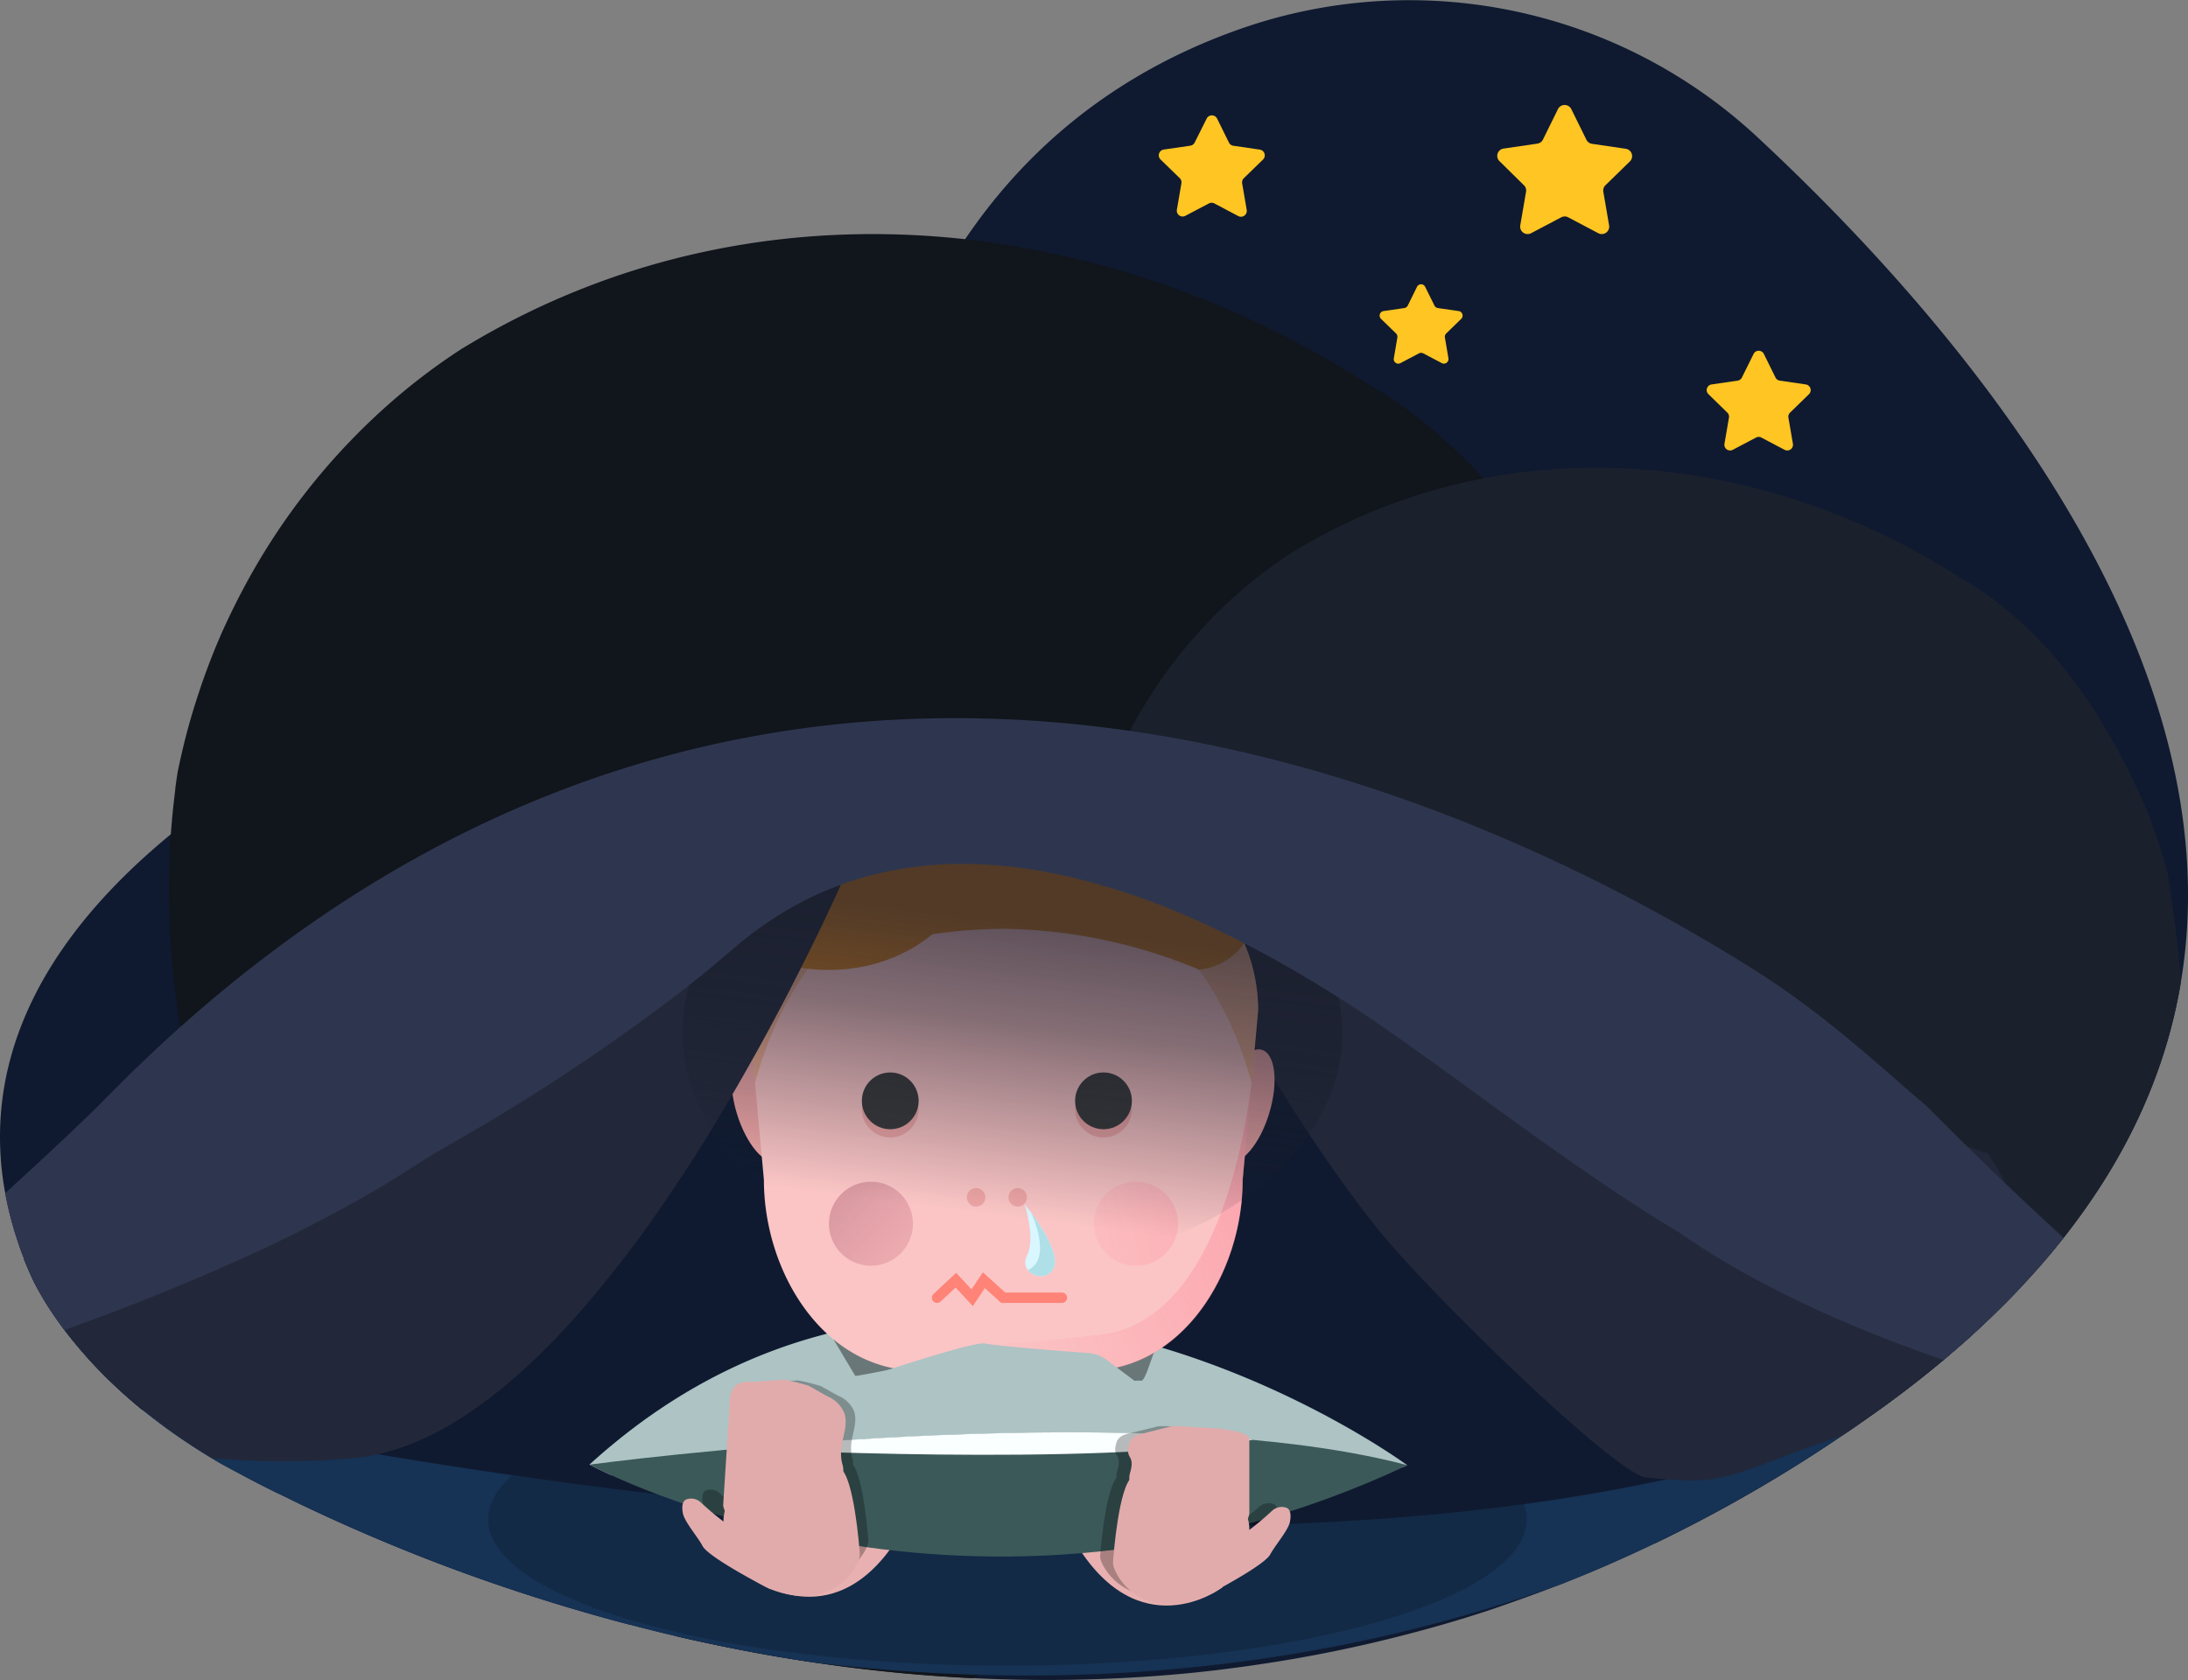 <svg xmlns="http://www.w3.org/2000/svg" xmlns:xlink="http://www.w3.org/1999/xlink" viewBox="0 0 420.67 323.09"><rect x="0" y="0" width="420.67" height="323.09" fill="#808080" stroke="none"/><defs><style>.cls-1{fill:#0f1a30;}.cls-2{fill:#11151c;}.cls-3{fill:#1b202d;}.cls-4{fill:#163254;}.cls-5{opacity:0.17;}.cls-6{fill:#e8b0b0;}.cls-7{fill:#0c1428;}.cls-8{fill:#22283a;}.cls-9{fill:#adc3c4;}.cls-10{fill:#3b5959;}.cls-11{fill:#faffff;}.cls-12{opacity:0.39;}.cls-13{fill:#eea5a5;}.cls-14{fill:#fbc5c5;}.cls-15,.cls-22{fill:#d27c1e;}.cls-15{opacity:0.32;}.cls-16{fill:#383838;}.cls-17{fill:#d8f7ff;}.cls-18{fill:url(#Безымянный_градиент_4);}.cls-19{fill:url(#Безымянный_градиент_3);}.cls-20{fill:url(#Безымянный_градиент_3-2);}.cls-21{fill:#afdfe7;}.cls-23{fill:none;stroke:#ff8377;stroke-linecap:round;stroke-miterlimit:10;stroke-width:2px;}.cls-24{opacity:0.69;fill:url(#Безымянный_градиент_23);}.cls-25{opacity:0.27;}.cls-26{fill:#e2abab;}.cls-27{fill:#2e364f;}.cls-28{fill:#ffc522;}</style><linearGradient id="Безымянный_градиент_4" x1="91.31" y1="163.77" x2="195.74" y2="261.91" gradientUnits="userSpaceOnUse"><stop offset="0" stop-color="#ff798f"/><stop offset="0.17" stop-color="#191d2b"/><stop offset="1" stop-color="#ff798f" stop-opacity="0"/></linearGradient><linearGradient id="Безымянный_градиент_3" x1="332.33" y1="211.79" x2="192" y2="240.79" gradientUnits="userSpaceOnUse"><stop offset="0" stop-color="#ff798f"/><stop offset="0.99" stop-color="#ff798f" stop-opacity="0"/></linearGradient><linearGradient id="Безымянный_градиент_3-2" x1="322.76" y1="186.89" x2="181.09" y2="247.89" xlink:href="#Безымянный_градиент_3"/><linearGradient id="Безымянный_градиент_23" x1="203.25" y1="130.89" x2="187.87" y2="251.64" gradientUnits="userSpaceOnUse"><stop offset="0.39" stop-color="#191d2b"/><stop offset="0.55" stop-color="#191d2b" stop-opacity="0.75"/><stop offset="0.81" stop-color="#191d2b" stop-opacity="0.1"/><stop offset="0.85" stop-color="#191d2b" stop-opacity="0"/></linearGradient></defs><title>illustration 3</title><g id="Слой_2" data-name="Слой 2"><g id="Слой_1-2" data-name="Слой 1"><g id="Слой_2-2" data-name="Слой 2"><path class="cls-1" d="M419.28,189c-2.76,16.43-9.81,32.94-22.52,49-2.53,3.2-5.27,6.38-8.26,9.54-1.72,1.84-3.54,3.67-5.43,5.49-1.35,1.31-2.74,2.6-4.17,3.9-1.69,1.52-3.43,3-5.24,4.55q-5.79,4.86-12.41,9.62c-1,.71-2,1.41-2.95,2.09q-2,1.44-4.09,2.82a280.62,280.62,0,0,1-36,20.74q-9.12,4.38-18.23,7.94c-2.29.9-4.57,1.76-6.86,2.58-1.88.68-3.78,1.34-5.66,2-.72.25-1.42.48-2.14.71q-6.82,2.22-13.63,4a265.39,265.39,0,0,1-30.45,6.22c-2.5.37-5,.69-7.49,1l-1.5.17c-3.26.37-6.52.67-9.75.91-8.86.66-17.6.89-26.16.74q-4.69-.07-9.33-.31c-10.41-.5-20.56-1.54-30.37-3-7.16-1.05-14.13-2.34-20.91-3.8q-2.76-.58-5.46-1.22c-3.13-.72-6.21-1.49-9.24-2.29q-4.83-1.26-9.5-2.63c-6.16-1.79-12.08-3.71-17.76-5.68a352.33,352.33,0,0,1-37.17-15.4c-1-.48-2-1-3-1.46-.27-.12-.55-.25-.82-.39C49,285,45.5,283.1,42.27,281.33l-1.48-.89h0a115.87,115.87,0,0,1-13.39-9.35A94.85,94.85,0,0,1,17,261.31c-1.6-1.77-3-3.48-4.25-5.09l-.36-.47c-.58-.77-1.12-1.52-1.62-2.24a58.83,58.83,0,0,1-4.3-7.12h0c-.63-1.34-1.24-2.75-1.84-4.21a1.27,1.27,0,0,1,0-.16c-.4-1-.79-2.07-1.15-3.15q-.37-1.1-.72-2.22A65.3,65.3,0,0,1,1,229.44c-3.36-18.27.77-41.56,27.78-65.53,1.31-1.16,2.67-2.33,4.08-3.49a167.67,167.67,0,0,1,13.7-10.09,265.76,265.76,0,0,1,38.13-20.75c1.4-.64,2.82-1.27,4.28-1.89.69-.32,1.38-.61,2.09-.91l1.57-.68c1.28-.55,2.58-1.09,3.89-1.63.7-.3,1.41-.59,2.12-.87q9.47-3.85,20-7.63a99.28,99.28,0,0,0,57.07-52.4A119.14,119.14,0,0,1,185.56,46C200.77,23.5,221,11.3,240.56,4.85a98.26,98.26,0,0,1,97.59,21.77C375.22,61.17,430.13,124.56,419.28,189Z"/><path class="cls-2" d="M319.83,178.86A134.56,134.56,0,0,1,310.17,211a153,153,0,0,1-16.38,28.36q-2.12,2.92-4.41,5.84c-3.42,4.33-7.12,8.62-11.16,12.9-2.33,2.48-4.79,5-7.35,7.42-1.82,1.77-3.7,3.51-5.63,5.27l-1.51,1.35q-1.73,1.53-3.51,3.06l-2.07,1.74-2.21,1.84-1.64,1.33q-6.13,4.95-12.92,9.84l-1.16.83-.6.43c-.66.47-1.31.93-2,1.38l-.26.18-.9.63c-.22.16-.45.32-.67.46l-.61.44c-1,.69-2,1.37-3,2l-.36.24q-7.23,4.9-14.5,9.37l-.05,0-1.08.66Q204,314,191.81,320.3c-1.17.61-2.34,1.2-3.51,1.78l-1.31.65c-10.41-.5-20.56-1.54-30.37-3-7.16-1.05-14.13-2.34-20.91-3.8q-2.76-.58-5.46-1.22-3.19-1.14-6.33-2.41c-.87-.35-1.74-.71-2.6-1.08q-4.48-1.87-8.87-4c-1.59-.77-3.19-1.58-4.77-2.42q-2.12-1.15-4.17-2.38c-1.09-.63-2.16-1.3-3.23-2q-2.48-1.56-4.86-3.23c-3.11-2.16-6.12-4.46-9-6.87-.92-.76-1.82-1.54-2.72-2.33-1.09-1-2.16-1.92-3.21-2.9-1.23-1.17-2.45-2.34-3.64-3.55-.49-.49-1-1-1.45-1.48a141.94,141.94,0,0,1-11.85-14l-.07-.07c-1.61-2.19-3.18-4.43-4.69-6.71-1.77-2.69-3.48-5.44-5.08-8.25-.75-1.3-1.49-2.62-2.19-4q-1.36-2.52-2.62-5.1c-.69-1.41-1.37-2.84-2-4.27-1-2.07-1.84-4.18-2.69-6.3l-.21-.54c-.88-2.18-1.7-4.38-2.48-6.61q-.9-2.55-1.71-5.15c-.22-.72-.44-1.45-.64-2.18-1.15-3.81-2.14-7.68-3-11.58-.14-.62-.27-1.26-.41-1.9a159.46,159.46,0,0,1-2.81-20c-.2-2.64-.34-5.27-.4-7.91-.09-3-.07-6.09,0-9.16,0-1.13.06-2.23.13-3.36.05-.86.1-1.72.17-2.58.2-2.83.48-5.64.84-8.45,0-.06,0-.13,0-.19.13-1.05.28-2.09.44-3.13.46-2.31,1-4.63,1.57-6.9.75-2.86,1.58-5.7,2.52-8.49.23-.71.47-1.42.71-2.12,1.41-4,3-8,4.8-11.8.94-2,1.94-4,3-6A126.26,126.26,0,0,1,72.83,79.45a119.11,119.11,0,0,1,15.8-12.28C118.92,48.6,152.7,42.38,185.56,46a178.47,178.47,0,0,1,65.1,20.59q6.26,3.36,12.23,7.2c23.88,13.75,38.75,38.08,49,62,1.61,4.57,3.22,9.37,4.61,14.43C317.84,159.45,319.2,169.14,319.83,178.86Z"/><path class="cls-3" d="M419.28,189c-2.76,16.43-9.81,32.94-22.52,49.05-2.53,3.2-5.27,6.38-8.26,9.54-1.72,1.84-3.54,3.67-5.43,5.49-1.35,1.31-2.74,2.6-4.17,3.9-1.69,1.52-3.43,3-5.24,4.55q-5.79,4.86-12.41,9.62c-1,.71-2,1.41-2.95,2.09q-2,1.44-4.09,2.82a280.62,280.62,0,0,1-36,20.74,121.91,121.91,0,0,1-24.82-3.11q-5.67-1.29-11.23-3.13a126.92,126.92,0,0,1-16.26-6.64c-1.18-.57-2.36-1.17-3.53-1.79s-2.07-1.15-3.08-1.76c-.81-.47-1.6-1-2.39-1.46a97.21,97.21,0,0,1-10.27-7.47c-.68-.56-1.35-1.14-2-1.72-.81-.71-1.6-1.42-2.38-2.15s-1.81-1.73-2.69-2.62a104.63,104.63,0,0,1-9.84-11.46s0,0-.05-.05q-1.78-2.43-3.47-5c-1.31-2-2.57-4-3.76-6.1-.55-1-1.1-1.94-1.62-2.93-1.22-2.26-2.36-4.58-3.43-6.93-.7-1.53-1.36-3.09-2-4.66q-1.8-4.47-3.25-9.1c-.17-.53-.33-1.07-.48-1.61-.85-2.82-1.58-5.68-2.21-8.57l-.3-1.4a118.28,118.28,0,0,1-2.08-14.79q-.23-2.92-.3-5.85-.09-3.37,0-6.78c0-.83.05-1.65.1-2.48q.23-4.1.75-8.16c0-.05,0-.1,0-.14.1-.78.21-1.55.33-2.32.34-1.71.73-3.42,1.16-5.1.55-2.12,1.17-4.22,1.86-6.28.17-.53.35-1.05.53-1.57,1-3,2.23-5.89,3.55-8.73.69-1.49,1.43-3,2.2-4.41a93.52,93.52,0,0,1,19.3-25.1,88.74,88.74,0,0,1,11.69-9.08c37.82-23.19,83-20.35,119.86-.44q4.62,2.49,9,5.33c17.67,10.17,28.67,28.17,36.22,45.88,1.19,3.38,2.38,6.93,3.41,10.67C417.81,174.64,418.82,181.81,419.28,189Z"/><path class="cls-4" d="M124.72,281.45c0,1.74,0,3.5-.06,5.26,0,.13,0,.26,0,.39a119.39,119.39,0,0,1-3.41,24.45c-.08.29-.15.59-.23.88q-4.83-1.26-9.5-2.63c-6.16-1.79-12.08-3.71-17.76-5.68a352.33,352.33,0,0,1-37.17-15.4c-1-.48-2-1-3-1.46-.27-.12-.55-.25-.82-.39-3.78-1.91-7.3-3.76-10.53-5.53l-1.48-.89h0a115.87,115.87,0,0,1-13.39-9.35A94.85,94.85,0,0,1,17,261.32c-1.6-1.77-3-3.48-4.25-5.09l-.36-.47c-.58-.77-1.12-1.52-1.62-2.24a58.83,58.83,0,0,1-4.3-7.12h0c-.63-1.34-1.24-2.75-1.84-4.21a1.27,1.27,0,0,1,0-.16c-.4-1-.79-2.07-1.15-3.15q-.37-1.1-.72-2.22c.56-.39,1.13-.78,1.7-1.15l.52-.31a75.7,75.7,0,0,1,17.25-7.69,79.63,79.63,0,0,1,32.71-2.74,88.43,88.43,0,0,1,17.48,4,94.47,94.47,0,0,1,15.15,6.59A96.68,96.68,0,0,1,110.86,253a94.09,94.09,0,0,1,8.35,9.89l.76,1.06a46.16,46.16,0,0,1,3.34,8.26q.16.54.3,1.08c.42,1.5.76,3.06,1,4.66,0,.78,0,1.57.06,2.36C124.72,280.68,124.72,281.07,124.72,281.45Z"/><path class="cls-4" d="M383.07,253.07c-1.35,1.31-2.74,2.6-4.17,3.9-1.69,1.52-3.43,3-5.24,4.55q-5.79,4.86-12.41,9.62c-1,.71-2,1.41-2.95,2.09q-2,1.44-4.09,2.82a280.62,280.62,0,0,1-36,20.74q-9.12,4.38-18.23,7.94c-38.38,13.77-76.28,18.34-111.66,17.35-10.82-.3-21.39-1.12-31.68-2.35-7.16-1.05-14.13-2.34-20.91-3.8q-2.76-.58-5.46-1.22c-3.13-.72-6.21-1.49-9.24-2.29q-4.83-1.26-9.5-2.63c-6.16-1.79-12.08-3.71-17.76-5.68a352.33,352.33,0,0,1-37.17-15.4c-1-.48-2-1-3-1.46-.27-.12-.55-.25-.82-.39C49,285,45.5,283.1,42.27,281.33l-1.48-.89h0a115.87,115.87,0,0,1-13.39-9.35A94.85,94.85,0,0,1,17,261.31c-1.6-1.77-3-3.48-4.25-5.09l-.36-.47c-.58-.77-1.12-1.52-1.62-2.24q5.81-2.31,11.93-4.34c1.66-.55,3.34-1.09,5-1.6h0q7.92-2.44,16.28-4.48l.44-.11q2.18-.53,4.38-1a388.67,388.67,0,0,1,38.67-6.66c12.93-1.61,26.24-2.72,39.7-3.42h0q9.87-.51,19.83-.73h0l3.81-.08h0c3.24-.06,6.49-.09,9.74-.11q6.81,0,13.63.05,6,.06,11.89.21h0l2.92.08c1.76.05,3.52.1,5.27.17h0l2.5.08H197c4.68.17,9.36.37,14,.61h0c2.13.1,4.26.22,6.37.34q4.42.24,8.81.53c2.71.17,5.41.36,8.09.55h0l.34,0,3.7.26h.05c9,.68,17.83,1.45,26.4,2.29,10.05,1,19.76,2,29,3.16,15.38,1.84,29.54,3.8,42,5.68l6.57,1,1.22.19c5.49.87,10.58,1.7,15.21,2.48l2,.34h0c7.3,1.25,13.37,2.36,18,3.23h0Z"/><ellipse class="cls-5" cx="193.68" cy="292.17" rx="99.84" ry="28.15"/><path class="cls-6" d="M145.19,303.81s15.91,11.74,28.22-9.36c10.5-18-18.46-12.83-18.74-12.72S142.15,302.93,145.19,303.81Z"/><path class="cls-6" d="M234.67,305.5s-15.92,11.74-28.22-9.36c-10.5-18,18.46-12.83,18.74-12.72S237.71,304.63,234.67,305.5Z"/><path class="cls-7" d="M131.75,159c2.57,16.69,12.65,3.65,30.35,2.52s17-4.25,33.75-6.61c55.47-7.84,90.22,25.27,142.53,44.39s46.08,39.42,29.34,46.86c-121.08,53.85-344.06,0-350.81-.78,0,0-2.53-13.45,17.16-32.12Z"/><path class="cls-1" d="M378.9,257c-1.69,1.52-3.43,3-5.24,4.55q-5.79,4.86-12.41,9.62c-1,.71-2,1.41-2.95,2.09a253,253,0,0,1-38,11.22c-8.88,1.93-18,3.51-27.32,4.77q-5.39.74-10.84,1.33c-11.25,1.23-22.71,2-34.24,2.49l-3,.1-3.49.11-1.28,0-1.22,0h0l-4.2.08-3.89,0c-5.37.07-10.73.05-16.08,0l-2.62,0q-3.56-.06-7.11-.16c-10.19-.28-20.31-.78-30.26-1.44-2.78-.18-5.54-.38-8.29-.58l-2-.16q-7.27-.57-14.37-1.24l-.3,0c-2.41-.23-4.8-.46-7.18-.71l-2.16-.22-.4,0-.9-.1c-1.36-.14-2.72-.28-4.07-.44q-4.53-.48-9-1l-1.46-.17c-9.08-1.09-17.82-2.26-26.13-3.46h0c-9.14-1.31-17.74-2.67-25.71-4h0c-19.8-3.32-35.58-6.49-45.41-8.53A94.85,94.85,0,0,1,17,261.32a37.1,37.1,0,0,1,3.55-8.59c.62-1.14,1.33-2.32,2.15-3.55q.75-1.14,1.62-2.31a77.09,77.09,0,0,1,9.1-10.18l21.47-11.93,76.21-42.33a16.93,16.93,0,0,0,1.75,5.8,7.4,7.4,0,0,0,.41.62c2.28,3.09,5.93,2.13,11,.38a99.23,99.23,0,0,1,9.73-3.09h.07q.85-.21,1.74-.39l1.17-.23a39.72,39.72,0,0,1,4.51-.55c3.9-.25,6.91-.6,9.41-1,.79-.13,1.53-.27,2.22-.41,6.73-1.37,9.88-3.29,20.16-4.91h0l1.91-.28q6-.84,11.65-1.07a113.36,113.36,0,0,1,15.73.42q3.13.3,6.2.77c2.39.37,4.75.8,7.08,1.31,1,.2,2,.42,2.93.66l.87.21a145.5,145.5,0,0,1,15.63,4.81c26.62,9.72,51.45,26,82.44,37.29,18.45,6.75,29.62,13.64,35.61,20.06a20.32,20.32,0,0,1,5.43,9.47A12.3,12.3,0,0,1,378.9,257Z"/><path class="cls-8" d="M388.5,247.59c-1.72,1.84-3.54,3.67-5.43,5.49-1.35,1.31-2.74,2.6-4.17,3.9-1.69,1.52-3.43,3-5.24,4.55q-5.79,4.86-12.41,9.62c-1,.71-2,1.41-2.95,2.09q-2,1.44-4.09,2.82c-3.45,1.26-7,2.36-11.51,4.13-11.41,4.44-14,4.94-22.4,4.27-1.14-.09-2.38-.2-3.76-.33-2.85-.26-12.64-8.49-23.13-18.35-11.36-10.66-23.55-23.22-28.64-29.6-4.57-5.74-8.94-11.83-13-18h0c-2.31-3.48-4.53-7-6.66-10.48a0,0,0,0,0,0,0h0c-1.2-1.95-2.36-3.88-3.48-5.81h0l-.31-.53c-3.09-5.29-5.94-10.44-8.51-15.27-1.4-2.63-2.71-5.17-3.94-7.58-.43-.86-.86-1.7-1.27-2.53l-.42-.85c-2.09-4.18-3.86-7.9-5.3-11s-2.46-5.39-3.17-7h0c-.67-1.52-1-2.35-1-2.35l23.74,9.92c25.76,10.73,67.44,28,99,40.84,13.48,5.47,25.11,10.11,32.89,13.08,1.85.71,3.48,1.32,4.87,1.83,1.7.61,3,1.07,3.93,1.34a47.81,47.81,0,0,1,3.43,5.79,35,35,0,0,1,3.16,9A26.23,26.23,0,0,1,388.5,247.59Z"/><path class="cls-9" d="M113.33,281.65h0c.2.11,1.62.86,4.11,2a67,67,0,0,1,22.79-4.16A65.37,65.37,0,0,1,170.42,287a68.11,68.11,0,0,1,27.47-6.06,64.67,64.67,0,0,1,26.54,5.72A68.34,68.34,0,0,1,253,280.06a64.22,64.22,0,0,1,16.56,2.17l1-.46S183.63,217.7,113.33,281.65Z"/><path class="cls-10" d="M270.59,281.77c-83.41,39.18-155.75.7-157.25-.11h0S217.29,267.67,270.59,281.77Z"/><path class="cls-11" d="M240.86,276.88c-30.81,5.25-97.39,1.76-99,1.67l5.91-.51C173.75,275.89,210.07,274.06,240.86,276.88Z"/><path class="cls-12" d="M160.28,257.63l4.15,6.95c.13.14,7.12-1.33,7.31-1.28,1.13.26,5,.94,5.27.9l23.24,1.31c.91.21,19.16,0,19.16,0,.78.18,2.15-5.11,2.67-5.83.27-.37-4.07,2.41-4.36,2.06l-2.25-2.38c-1.76-.24-1.31.36-1-.05l1.34-1.77a2,2,0,0,0-1.69-3.25l-47.27,1.81C165.84,256.17,159.41,257.1,160.28,257.63Z"/><ellipse class="cls-13" cx="146.33" cy="212.66" rx="4.88" ry="11.25" transform="translate(-55.2 51.34) rotate(-16.79)"/><ellipse class="cls-13" cx="239.37" cy="212.66" rx="11.25" ry="4.88" transform="translate(-33.38 380.39) rotate(-73.21)"/><path class="cls-14" d="M241.9,194.25l-1.28,14v0l-1.71,18.64c0,18-11.72,36.69-29.7,36.69H176.56c-18,0-29.69-18.71-29.69-36.69l-1.71-18.64v0l-1.29-14a32.79,32.79,0,0,1,32.69-32.7H209.2A32.8,32.8,0,0,1,241.9,194.25Z"/><path class="cls-15" d="M241.9,194.25l-1.28,14v0c-6.17-23-22.75-41.67-47.73-41.67s-41.54,18.62-47.72,41.65l-1.29-14a32.79,32.79,0,0,1,32.69-32.7H209.2A32.8,32.8,0,0,1,241.9,194.25Z"/><circle class="cls-13" cx="171.16" cy="213.29" r="5.46"/><circle class="cls-13" cx="212.16" cy="213.29" r="5.46"/><circle class="cls-16" cx="212.16" cy="211.7" r="5.46"/><circle class="cls-16" cx="171.16" cy="211.7" r="5.46"/><circle class="cls-13" cx="187.67" cy="230.25" r="1.78"/><circle class="cls-13" cx="195.67" cy="230.25" r="1.78"/><path class="cls-17" d="M202.7,243.5c-.78,2.52-3.86,2.32-5.07.74a2.48,2.48,0,0,1-.18-2.74c1.75-3.63-.52-10-.52-10s.56.67,1.32,1.71h0C200.22,235.88,203.51,240.91,202.7,243.5Z"/><circle class="cls-18" cx="167.45" cy="235.33" r="8.08"/><circle class="cls-19" cx="218.41" cy="235.33" r="8.08"/><path class="cls-20" d="M240.76,207l-1.83,20c0,18-11.72,36.69-29.7,36.69H176.59c-16.17,0-27.27-15.14-29.34-31.27,0,0,0,0,0,0,14.6,30.19,37.39,27.13,64.06,24.3C233.76,254.32,239.5,218.36,240.76,207Z"/><path class="cls-21" d="M202.7,243.5c-.78,2.52-3.86,2.32-5.07.74,4.74-2.12.84-10.56.63-11C200.22,235.88,203.51,240.91,202.7,243.5Z"/><path class="cls-22" d="M229.36,186.53H178.31a12,12,0,0,1-12-12V152.69a12,12,0,0,1,12-12s63.05,5.4,63.05,12v21.84A12,12,0,0,1,229.36,186.53Z"/><path class="cls-14" d="M155.72,186a101.63,101.63,0,0,1,37.17-7.39,100.55,100.55,0,0,1,37.63,7.85,111.58,111.58,0,0,1-37.63,6.94A101.51,101.51,0,0,1,155.72,186Z"/><polyline class="cls-23" points="180.16 249.56 183.78 246.19 186.91 249.56 189.16 246.19 192.88 249.56 204.16 249.56"/><path class="cls-22" d="M188.9,154.19c-2.57-16.69-66.67-12.6-64.1,4.09s19,29.31,36.71,28.18S191.48,170.88,188.9,154.19Z"/><path class="cls-9" d="M164.43,265.54s22.64-7.73,25-7.17c1.93.46,15,1.47,19.9,1.84a6.33,6.33,0,0,1,3.34,1.25l9.38,7Z"/><path class="cls-8" d="M161.59,170.18a2.54,2.54,0,0,1-.19.57l-.06.13c-1.76,3.86-4.23,9.11-7.33,15.23v0h0c-2.47,4.93-5.34,10.43-8.56,16.22l-.7,1.24h0c-1.24,2.22-2.53,4.49-3.87,6.79h0c-1.3,2.22-2.64,4.45-4,6.71-3,4.92-6.21,9.88-9.58,14.76h0A216.72,216.72,0,0,1,110.86,253c-2.42,2.74-4.9,5.35-7.43,7.79h0c-9.73,9.42-20.06,16.42-30.59,18.83h0a36.51,36.51,0,0,1-4.83.78,146.44,146.44,0,0,1-20.74.43c-2.29-.12-4.42-.24-6.43-.39h0a115.87,115.87,0,0,1-13.39-9.35A94.85,94.85,0,0,1,17,261.32c-1.6-1.77-3-3.48-4.25-5.09l-.36-.47c-.58-.77-1.12-1.52-1.62-2.24a58.83,58.83,0,0,1-4.3-7.12h0c-.63-1.34-1.24-2.75-1.84-4.21a1.27,1.27,0,0,1,0-.16c-.4-1-.79-2.07-1.15-3.15.44-1.23.94-2.46,1.5-3.68.13-.3.27-.61.41-.91a2.81,2.81,0,0,1,1.56-1.43c3.52-1.34,9.06-3.61,16-6.55h0c5.73-2.42,12.42-5.29,19.71-8.45,28.63-12.4,66.55-29.26,92.41-40.8l6.24-2.79h0c6.7-3,12.28-5.49,16.28-7.29a2.84,2.84,0,0,1,1.35-.25h0A2.86,2.86,0,0,1,161.59,170.18Z"/><ellipse class="cls-24" cx="194.63" cy="198.59" rx="63.45" ry="44.83"/><path class="cls-25" d="M164,281.62a2.89,2.89,0,0,0-.11-1.16c-1-3.52,1.21-6.06.35-9a5.62,5.62,0,0,0-3.11-3.06l-3.31-1.85a41.51,41.51,0,0,0-4.39-1.09l-5.47.39c-1.34,0-3.66-.39-4.28,2.55l-1.26,19.16a2.93,2.93,0,0,0,.29.95,6.86,6.86,0,0,0-.27,2,51.09,51.09,0,0,1-4.19-3.47,2.57,2.57,0,0,0-2.64-.38c-.7.49-.63,1.49-.49,2.32.24,1.51,2.66,4.15,3.55,5.82s7.32,5.14,11.41,7.27a3.52,3.52,0,0,0,.42.15l.11.1c11.93,4.65,16.42-4.49,16.34-6S166,284.42,164,281.62Z"/><path class="cls-25" d="M245,289.29a2.78,2.78,0,0,0-2.82.39,56.35,56.35,0,0,1-4.48,3.61,7.07,7.07,0,0,0-.29-2.06,2.94,2.94,0,0,0,.31-1l0-13.38c.19-1.62-4.2-1.82-5.88-2.17l-5.2-.27a26,26,0,0,0-3.94-.13l-5.48,1.34c-1.21.25-2.24.68-2.58,1.82-.92,3.11,1.25,1.79.14,5.45a3,3,0,0,0-.12,1.22c-2.15,2.9-3.07,13.75-3.15,15.22s4.71,11.08,17.47,6.24l.12-.1a4,4,0,0,0,.45-.16c4.38-2.22,11.31-5.91,12.2-7.56s3.54-4.49,3.8-6.06C245.67,290.83,245.74,289.79,245,289.29Z"/><path class="cls-26" d="M147.84,305.5s-8.06-7.15-8.68-12.06,3.64-8.85,8.05-10.58,11.75-2.33,14.43-.42c2.52,1.8,3.58,14.86,3.67,16.51S160.6,310.58,147.84,305.5Z"/><path class="cls-26" d="M162,281.72c-1.12-3.84,1.29-6.61.37-9.87a6.05,6.05,0,0,0-3.33-3.35l-3.53-2a43.14,43.14,0,0,0-4.7-1.18l-5.84.42c-1.44,0-3.93-.42-4.59,2.78l-1.34,20.92a3.36,3.36,0,0,0,4.56,2.75L160,285.78A3.34,3.34,0,0,0,162,281.72Z"/><path class="cls-26" d="M151,302.83a2.54,2.54,0,0,1-3.72,2.4c-4.38-2.33-11.31-6.2-12.21-7.93s-3.53-4.71-3.79-6.35c-.15-.91-.23-2,.53-2.54a2.69,2.69,0,0,1,2.82.42c1.79,1.64,8,7.4,12.76,7.61C150.07,296.56,150.84,299.92,151,302.83Z"/><path class="cls-26" d="M231.45,307.11s8.07-7.15,8.69-12.06-3.65-8.86-8.06-10.58-11.75-2.34-14.43-.42c-2.52,1.8-3.58,14.85-3.66,16.51S218.7,312.18,231.45,307.11Z"/><path class="cls-26" d="M217.25,283.32c1.12-3.84-1.06-2.45-.13-5.71.34-1.2,1.36-1.65,2.57-1.92l5.49-1.4a23.49,23.49,0,0,1,3.93.14l5.21.28c1.67.37,6.07.58,5.88,2.28v14a3.35,3.35,0,0,1-4.55,2.76l-16.4-6.39A3.38,3.38,0,0,1,217.25,283.32Z"/><path class="cls-26" d="M228.3,304.44a2.53,2.53,0,0,0,3.72,2.39c4.38-2.32,11.31-6.2,12.21-7.92s3.54-4.71,3.8-6.36c.14-.91.22-2-.53-2.53a2.68,2.68,0,0,0-2.82.42c-1.8,1.64-8,7.4-12.76,7.61C229.22,298.16,228.46,301.52,228.3,304.44Z"/><path class="cls-27" d="M396.76,238.05c-2.53,3.2-5.27,6.38-8.26,9.54-1.72,1.84-3.54,3.67-5.43,5.49-1.35,1.31-2.74,2.6-4.17,3.9-1.69,1.52-3.43,3-5.24,4.55-7.59-2.62-15.2-5.56-22.59-8.88-5.25-2.35-10.38-4.89-15.31-7.63-4.49-2.48-8.8-5.13-12.88-8-21.95-13-47.77-33.94-64.75-44.7l-.74-.47-1.86-1.16c-4.7-2.92-10.19-6.15-16.23-9.26l-.12-.06-1.18-.61-.74-.38h0l-1.34-.65c-2.69-1.33-5.48-2.62-8.35-3.84l-2-.85A133.18,133.18,0,0,0,209,169.47q-.71-.19-1.41-.36c-1.58-.41-3.17-.77-4.77-1.1-2.74-.56-5.5-1-8.29-1.32-.33,0-.66-.08-1-.1h-.14c-1.74-.19-3.5-.32-5.26-.39h0l-1.58-.05a69.85,69.85,0,0,0-20.28,2.51l-1.59.47c-1.05.32-2.09.67-3.13,1.06-.62.22-1.23.46-1.84.7a62.76,62.76,0,0,0-10.47,5.41c-.9.56-1.78,1.16-2.67,1.78-1.65,1.15-3.29,2.42-4.9,3.78l-.61.52-.3.26c-2.34,2-4.85,4.12-7.51,6.22-.26.22-.53.43-.8.64l-.13.1c-.62.49-1.24,1-1.87,1.46a386,386,0,0,1-43.92,29c-2.91,1.66-5.74,3.44-8.56,5.25-1.81,1.16-3.68,2.32-5.61,3.45a276.33,276.33,0,0,1-28.34,14.38c-4.08,1.82-8.23,3.58-12.42,5.28q-5.51,2.25-11.06,4.36c-2.72,1-5.45,2-8.16,3-.58-.77-1.12-1.52-1.62-2.24a58.83,58.83,0,0,1-4.3-7.12h0c-.63-1.34-1.24-2.75-1.84-4.21a1.27,1.27,0,0,1,0-.16c-.4-1-.79-2.07-1.15-3.15q-.37-1.1-.72-2.22A65.3,65.3,0,0,1,1,229.45c6.87-6.24,13-12,17.75-16.63q5.3-5.46,10.64-10.47l.08-.08h0q4.92-4.62,9.87-8.85c59.52-50.8,122.33-60.87,177.92-52.86,47.51,6.83,89.73,26.88,120.1,46l0,0c14,8.84,24.67,19.07,33,26.1.21.18,3.09,3.13,7.76,7.73,2.11,2.07,4.59,4.48,7.36,7.13C388.88,230.75,392.68,234.32,396.76,238.05Z"/><path class="cls-28" d="M274,55.15l1.79,3.61a.87.87,0,0,0,.66.48l4,.58a.88.88,0,0,1,.49,1.5l-2.89,2.81a.88.88,0,0,0-.25.78l.68,4a.88.88,0,0,1-1.27.92l-3.58-1.88a.89.89,0,0,0-.81,0l-3.57,1.88a.87.87,0,0,1-1.27-.92l.68-4a.91.91,0,0,0-.25-.78l-2.89-2.81a.88.88,0,0,1,.48-1.5l4-.58a.88.88,0,0,0,.66-.48l1.78-3.61A.87.87,0,0,1,274,55.15Z"/><path class="cls-28" d="M302.11,21l2.9,5.88a1.42,1.42,0,0,0,1.08.78l6.49.95a1.43,1.43,0,0,1,.79,2.43l-4.7,4.58a1.43,1.43,0,0,0-.41,1.26l1.11,6.46a1.43,1.43,0,0,1-2.07,1.51l-5.8-3.06a1.42,1.42,0,0,0-1.33,0l-5.81,3.06a1.43,1.43,0,0,1-2.07-1.51l1.11-6.46a1.4,1.4,0,0,0-.41-1.26L288.3,31a1.42,1.42,0,0,1,.79-2.43l6.49-.95a1.42,1.42,0,0,0,1.07-.78l2.9-5.88A1.43,1.43,0,0,1,302.11,21Z"/><path class="cls-28" d="M339.12,68.06l2.24,4.54a1.1,1.1,0,0,0,.83.6l5,.73a1.1,1.1,0,0,1,.61,1.87l-3.63,3.54a1.09,1.09,0,0,0-.32,1l.86,5a1.1,1.1,0,0,1-1.6,1.16l-4.48-2.36a1.08,1.08,0,0,0-1,0l-4.48,2.36a1.1,1.1,0,0,1-1.6-1.16l.86-5a1.09,1.09,0,0,0-.32-1l-3.62-3.54a1.09,1.09,0,0,1,.61-1.87l5-.73a1.1,1.1,0,0,0,.82-.6l2.25-4.54A1.1,1.1,0,0,1,339.12,68.06Z"/><path class="cls-28" d="M234,22.8l2.28,4.62a1.09,1.09,0,0,0,.84.61l5.09.74a1.12,1.12,0,0,1,.62,1.91l-3.69,3.59a1.12,1.12,0,0,0-.32,1l.87,5.07A1.12,1.12,0,0,1,238,41.51l-4.55-2.4a1.12,1.12,0,0,0-1,0l-4.56,2.4a1.12,1.12,0,0,1-1.62-1.18l.87-5.07a1.12,1.12,0,0,0-.32-1l-3.69-3.59a1.12,1.12,0,0,1,.62-1.91l5.1-.74a1.13,1.13,0,0,0,.84-.61L232,22.8A1.12,1.12,0,0,1,234,22.8Z"/></g></g></g></svg>